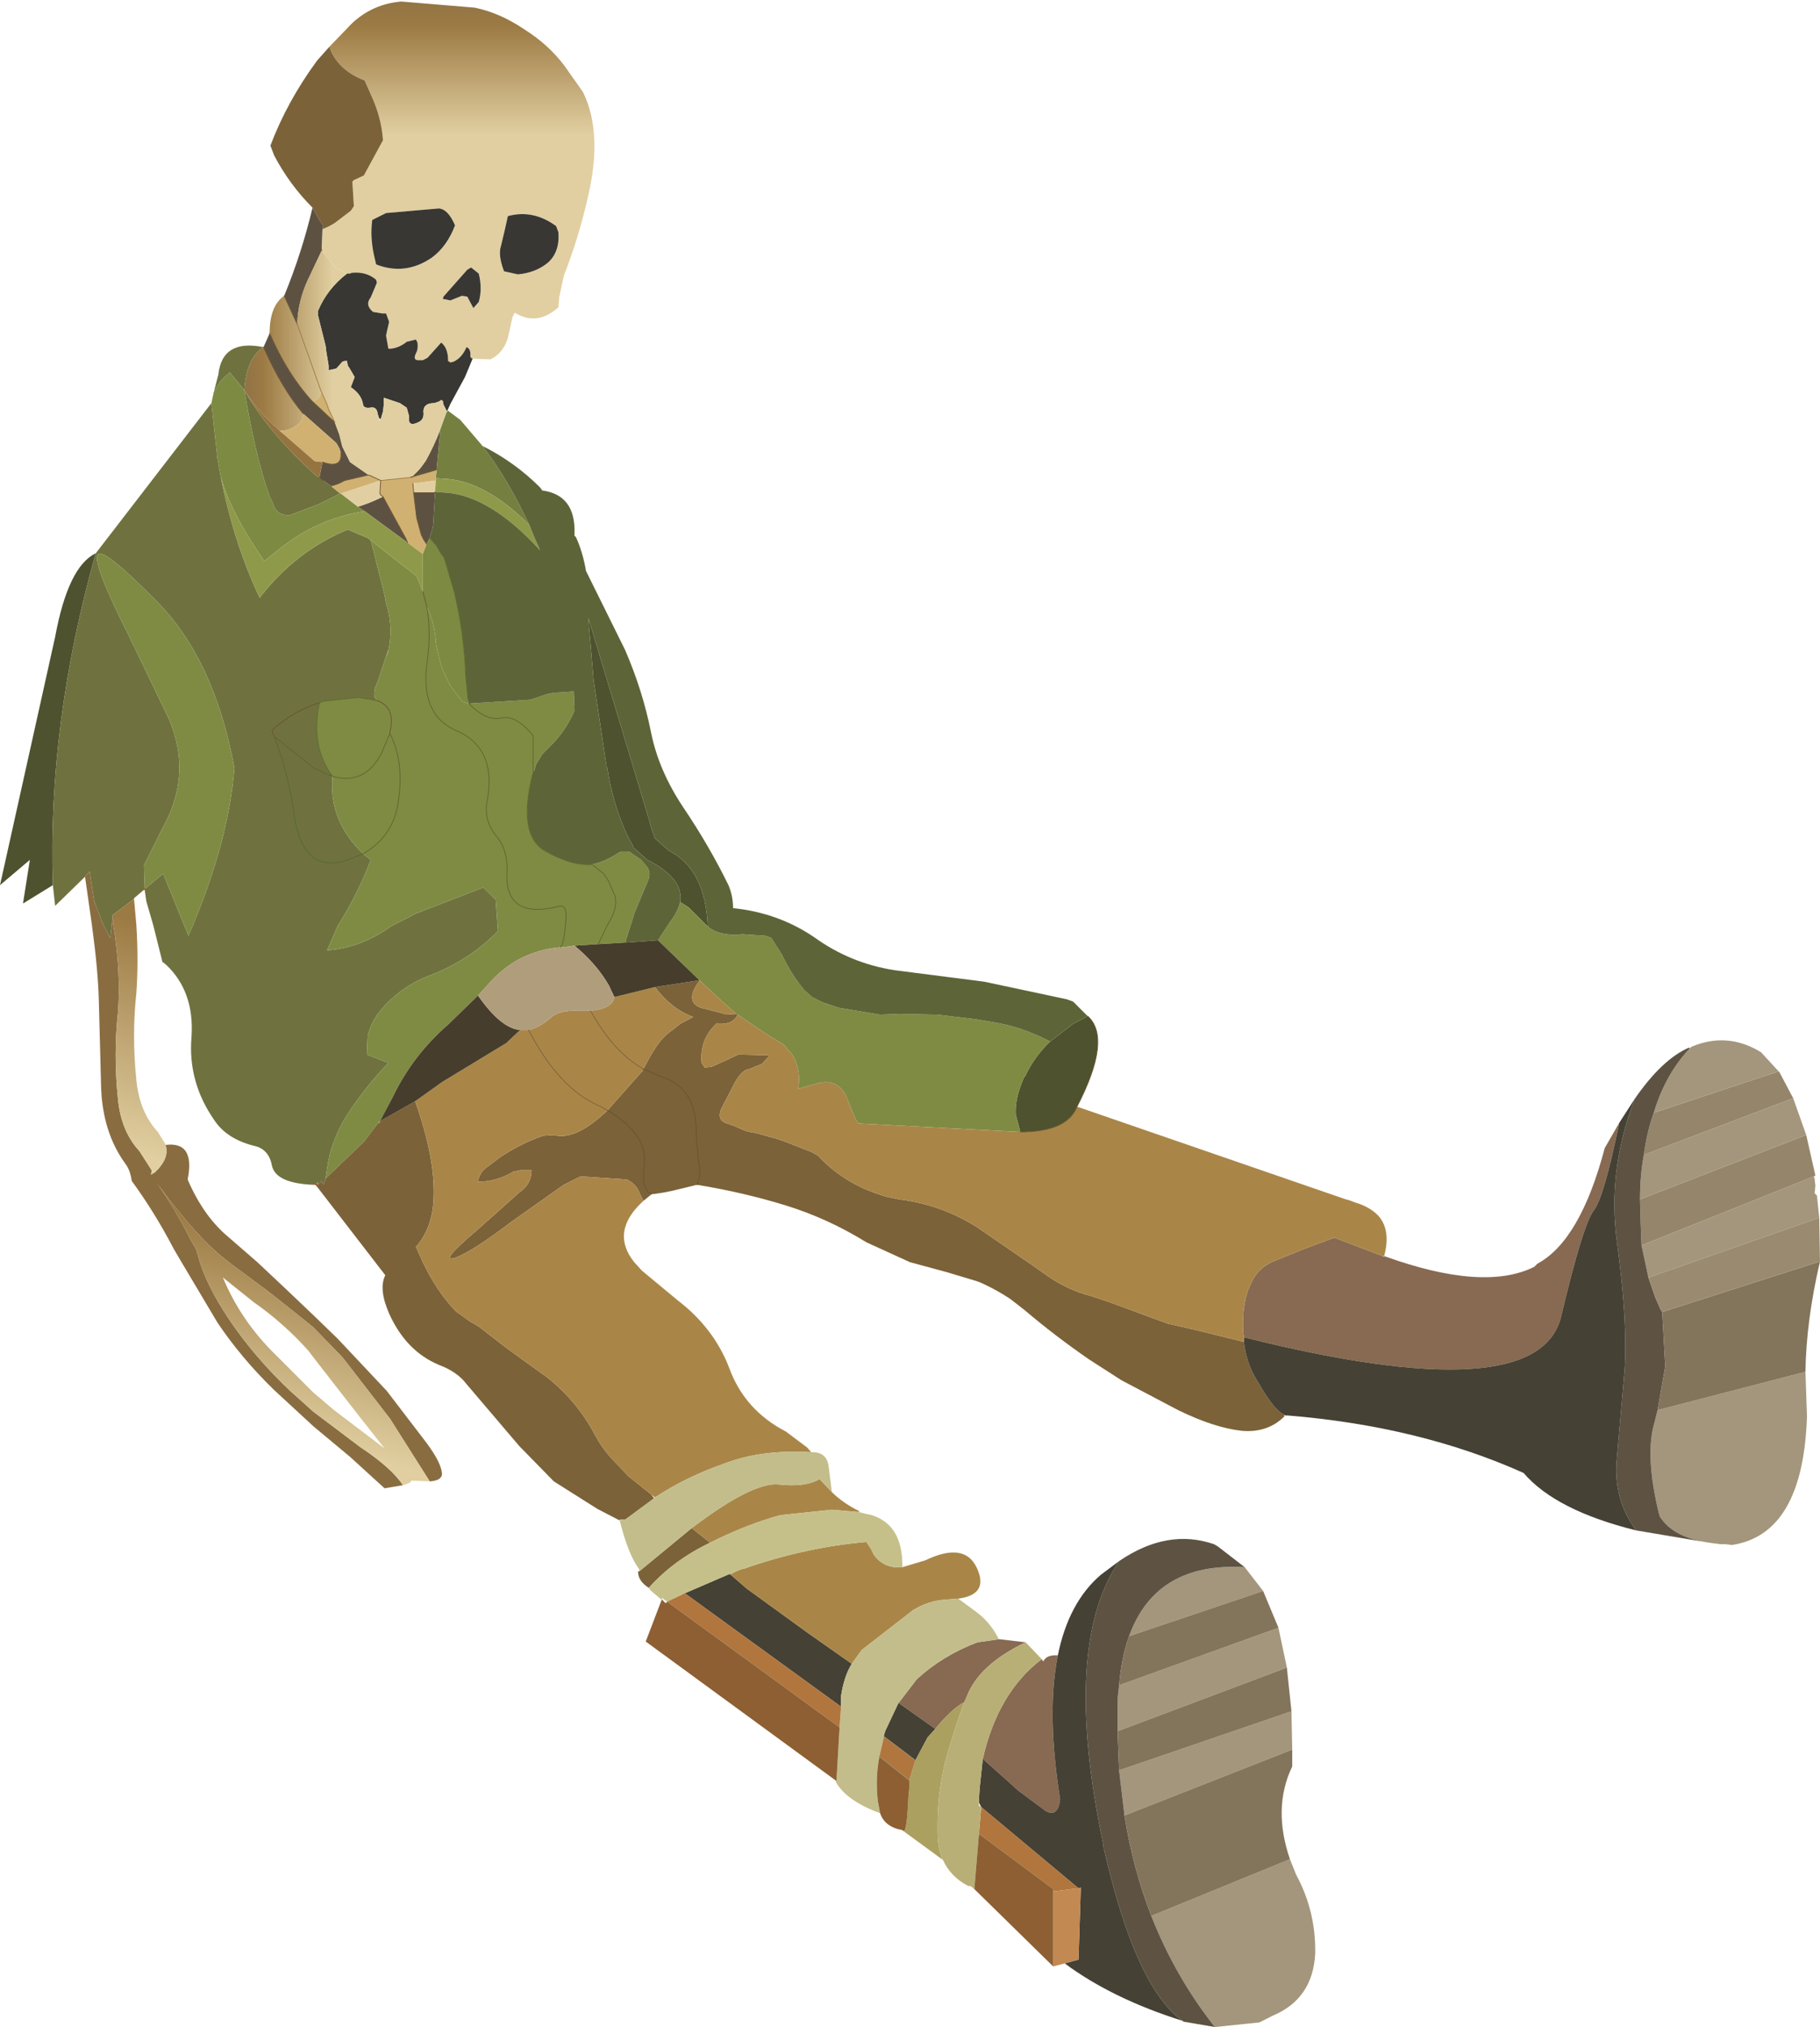 <?xml version="1.0" encoding="UTF-8" standalone="no"?>
<svg xmlns:xlink="http://www.w3.org/1999/xlink" height="132.25px" width="118.8px" xmlns="http://www.w3.org/2000/svg">
  <g transform="matrix(1.0, 0.0, 0.0, 1.0, 59.4, 66.1)">
    <path d="M-55.95 -8.35 L-57.9 -7.15 -57.45 -10.0 -59.4 -8.35 -55.8 -24.55 Q-54.95 -29.15 -53.15 -30.0 -56.3 -18.85 -55.95 -8.35 M11.6 0.2 Q13.2 1.65 10.9 6.1 10.25 7.75 7.2 7.75 L6.9 6.6 Q6.85 5.55 7.4 4.3 L7.45 4.15 7.5 4.15 Q8.1 2.85 9.15 1.85 L10.65 0.7 11.6 0.2 M-15.0 -7.25 Q-14.75 -8.8 -17.15 -10.0 L-18.05 -10.8 -18.1 -10.95 -18.45 -11.6 Q-19.25 -13.3 -19.65 -15.35 L-19.75 -15.95 -19.8 -16.05 -20.65 -21.7 -21.0 -25.8 -17.0 -12.5 -16.9 -12.1 -16.65 -11.4 -15.75 -10.6 Q-13.35 -9.4 -13.2 -5.65 L-13.5 -5.95 -14.4 -6.85 -14.45 -6.9 -15.0 -7.25" fill="#4e522e" fill-rule="evenodd" stroke="none"/>
    <path d="M-51.1 -24.85 L-48.4 -19.25 Q-46.8 -15.6 -48.8 -12.05 L-50.0 -9.65 -49.95 -8.1 -48.75 -9.1 -47.1 -5.05 -46.8 -5.75 Q-44.45 -11.4 -44.1 -16.0 -45.4 -23.05 -49.15 -26.85 -52.9 -30.65 -53.05 -29.85 -53.25 -29.1 -51.1 -24.85 M-55.95 -8.35 Q-56.3 -18.85 -53.15 -30.0 L-45.6 -39.8 -45.2 -36.15 -45.0 -35.05 Q-44.15 -30.7 -42.45 -27.1 -40.1 -30.15 -36.7 -31.55 L-35.4 -31.0 -35.2 -30.85 -34.85 -29.5 -34.85 -29.45 -34.3 -27.3 -34.2 -26.75 Q-33.65 -25.0 -34.15 -23.25 L-34.05 -23.75 -34.7 -21.75 -34.9 -21.25 Q-35.1 -20.7 -34.8 -20.4 L-36.0 -20.6 -38.3 -20.35 -38.55 -20.25 Q-39.15 -17.4 -37.7 -15.45 L-38.85 -15.95 -41.5 -18.05 Q-40.55 -15.55 -40.2 -12.95 -39.65 -9.1 -36.85 -9.95 L-35.7 -10.4 -35.2 -10.0 Q-36.0 -7.85 -37.35 -5.7 L-38.05 -4.1 Q-35.85 -4.25 -33.9 -5.65 L-32.25 -6.5 -27.85 -8.2 -27.05 -7.4 -27.05 -7.5 -26.9 -5.35 Q-28.8 -3.4 -31.5 -2.4 -33.25 -1.7 -34.5 -0.25 -35.15 0.5 -35.4 1.5 L-35.45 2.7 -34.05 3.25 Q-35.5 4.75 -36.65 6.5 -37.8 8.25 -38.05 10.15 L-38.15 10.8 Q-38.3 11.45 -38.4 10.95 L-38.65 11.2 -38.7 11.2 -38.8 11.2 -38.95 11.2 Q-41.4 11.1 -41.65 9.95 -41.85 8.85 -42.85 8.65 -44.6 8.2 -45.4 7.0 -47.15 4.5 -46.9 1.55 -46.7 -1.4 -48.55 -3.15 L-48.8 -3.35 -49.4 -5.75 -49.85 -7.3 -49.95 -8.0 -49.95 -8.1 -50.0 -8.05 -50.65 -7.5 -50.65 -7.45 -52.05 -6.4 -52.05 -6.25 -52.2 -4.9 -52.65 -5.75 -53.25 -7.3 -53.55 -9.25 -53.85 -8.9 -55.8 -7.0 -55.95 -8.35 M-45.45 -40.5 L-45.15 -41.65 Q-44.9 -44.0 -42.2 -43.45 -43.3 -42.75 -43.45 -40.65 L-44.4 -41.8 Q-45.1 -41.25 -45.45 -40.5 M-38.55 -34.95 L-38.3 -34.75 -37.8 -34.4 -37.2 -33.9 -38.6 -33.2 -40.45 -32.5 Q-41.35 -32.4 -41.6 -33.3 L-41.8 -33.7 Q-42.75 -36.4 -43.45 -40.65 -41.9 -37.9 -38.8 -35.1 L-38.55 -34.95 M-35.7 -10.4 L-36.85 -9.95 Q-39.65 -9.1 -40.2 -12.95 -40.55 -15.55 -41.5 -18.05 L-38.85 -15.95 -37.7 -15.45 Q-37.95 -12.55 -35.7 -10.4 M-41.5 -18.05 L-41.65 -18.45 Q-40.2 -19.75 -38.55 -20.25 -40.2 -19.75 -41.65 -18.45 L-41.5 -18.05 M-38.7 11.2 L-38.65 11.0 -38.75 11.2 -38.7 11.2" fill="#6f723f" fill-rule="evenodd" stroke="none"/>
    <path d="M-51.1 -24.85 Q-53.25 -29.1 -53.05 -29.85 -52.9 -30.65 -49.15 -26.85 -45.4 -23.05 -44.1 -16.0 -44.45 -11.4 -46.8 -5.75 L-47.1 -5.05 -48.75 -9.1 -49.95 -8.1 -50.0 -9.65 -48.8 -12.05 Q-46.8 -15.6 -48.4 -19.25 L-51.1 -24.85 M-28.75 -20.2 L-24.75 -20.45 -23.75 -20.8 -23.25 -20.9 -22.35 -20.95 -21.95 -21.0 -21.9 -19.75 -22.05 -19.4 Q-22.6 -18.3 -23.45 -17.45 L-23.65 -17.25 -24.0 -16.9 -24.4 -16.25 -24.55 -15.75 -24.6 -15.75 -24.6 -18.1 Q-25.75 -19.5 -26.7 -19.25 -27.65 -19.05 -28.75 -20.15 L-28.75 -20.2 M-24.65 -15.5 Q-25.6 -11.65 -23.85 -10.6 -22.1 -9.6 -20.75 -9.7 -19.85 -9.9 -19.05 -10.45 L-18.85 -10.55 -18.6 -10.55 -18.35 -10.55 -17.55 -10.0 -17.25 -9.65 Q-16.85 -9.2 -17.1 -8.65 L-18.0 -6.5 -18.1 -6.15 -18.55 -4.75 -18.55 -4.6 -18.65 -4.6 -20.35 -4.5 -19.75 -5.75 -19.55 -6.1 Q-19.25 -6.6 -19.2 -7.25 L-19.25 -7.65 -19.7 -8.65 -20.0 -9.1 -20.75 -9.7 -20.0 -9.1 -19.7 -8.65 -19.25 -7.65 -19.2 -7.25 Q-19.25 -6.6 -19.55 -6.1 L-19.75 -5.75 -20.35 -4.5 -21.9 -4.4 -22.65 -4.3 -22.8 -4.3 Q-25.7 -4.05 -27.6 -1.8 L-28.2 -1.15 -28.35 -1.0 -30.15 0.75 Q-32.45 2.75 -33.75 5.45 L-34.6 7.05 -34.7 7.15 -35.65 8.4 -38.15 10.8 -38.05 10.15 Q-37.8 8.25 -36.65 6.5 -35.5 4.75 -34.05 3.25 L-35.45 2.7 -35.4 1.5 Q-35.15 0.5 -34.5 -0.25 -33.25 -1.7 -31.5 -2.4 -28.8 -3.4 -26.9 -5.35 L-27.05 -7.5 -27.05 -7.4 -27.85 -8.2 -32.25 -6.5 -33.9 -5.65 Q-35.85 -4.25 -38.05 -4.1 L-37.35 -5.7 Q-36.0 -7.85 -35.2 -10.0 L-35.7 -10.4 Q-33.85 -11.45 -33.45 -13.5 -32.95 -16.3 -33.95 -18.25 -32.95 -16.3 -33.45 -13.5 -33.85 -11.45 -35.7 -10.4 -37.95 -12.55 -37.7 -15.45 -39.15 -17.4 -38.55 -20.25 L-38.3 -20.35 -36.0 -20.6 -34.8 -20.4 Q-35.1 -20.7 -34.9 -21.25 L-34.7 -21.75 -34.05 -23.75 -34.15 -23.25 Q-33.65 -25.0 -34.2 -26.75 L-34.3 -27.3 -34.85 -29.45 -34.85 -29.5 -35.2 -30.85 -32.2 -28.5 -31.8 -27.5 -31.55 -26.55 Q-31.0 -25.4 -30.95 -24.15 L-30.85 -23.65 -30.55 -22.5 -30.05 -21.45 -29.85 -21.15 -29.2 -20.3 -29.0 -20.25 -28.75 -20.15 Q-27.65 -19.05 -26.7 -19.25 -25.75 -19.5 -24.6 -18.1 L-24.6 -15.75 -24.65 -15.5 M-16.45 -4.75 L-15.7 -5.9 Q-15.15 -6.6 -15.0 -7.25 L-14.45 -6.9 -14.4 -6.85 -13.5 -5.95 -13.2 -5.65 Q-12.75 -5.25 -11.95 -5.15 L-11.45 -5.1 -10.95 -5.15 -9.45 -5.05 -9.05 -4.9 -8.35 -3.8 Q-7.8 -2.6 -6.9 -1.5 L-6.4 -1.05 -5.7 -0.7 -4.65 -0.35 -1.95 0.1 -0.7 0.05 1.8 0.1 4.3 0.4 5.75 0.65 Q7.4 0.95 9.15 1.85 8.1 2.85 7.5 4.15 L7.45 4.15 7.4 4.3 Q6.85 5.55 6.9 6.6 L7.2 7.75 -3.35 7.2 -3.5 7.0 -3.65 6.7 -4.15 5.45 Q-4.75 4.2 -6.1 4.6 L-7.0 4.85 -7.3 4.95 Q-7.1 3.75 -7.65 2.75 L-8.25 2.05 -9.4 1.35 -11.25 0.1 -11.35 0.05 -12.3 -0.8 -13.75 -2.15 -16.45 -4.75 M-33.95 -18.25 L-33.95 -18.35 Q-33.55 -19.95 -34.8 -20.4 -33.55 -19.95 -33.95 -18.35 L-33.95 -18.25 -34.5 -16.95 Q-35.6 -14.85 -37.7 -15.45 -35.6 -14.85 -34.5 -16.95 L-33.95 -18.25 M-31.55 -26.55 Q-31.25 -24.9 -31.5 -23.05 -32.05 -19.5 -29.65 -18.45 -26.95 -17.3 -27.6 -13.85 -27.85 -12.6 -27.0 -11.55 -26.25 -10.65 -26.3 -9.25 -26.5 -6.1 -23.0 -6.95 -22.4 -7.15 -22.45 -6.25 -22.55 -4.65 -22.8 -4.3 -22.55 -4.65 -22.45 -6.25 -22.4 -7.15 -23.0 -6.95 -26.5 -6.1 -26.3 -9.25 -26.25 -10.65 -27.0 -11.55 -27.85 -12.6 -27.6 -13.85 -26.95 -17.3 -29.65 -18.45 -32.05 -19.5 -31.5 -23.05 -31.25 -24.9 -31.55 -26.55" fill="#7f8b43" fill-rule="evenodd" stroke="none"/>
    <path d="M-37.9 -63.05 L-36.4 -64.6 Q-35.05 -65.85 -33.2 -66.0 L-28.4 -65.6 Q-26.75 -65.25 -25.2 -64.2 -23.6 -63.2 -22.55 -61.8 L-21.35 -60.1 Q-20.05 -57.45 -21.0 -53.35 -21.6 -50.65 -22.6 -48.1 L-22.9 -46.7 -22.95 -46.05 Q-24.35 -44.8 -25.8 -45.7 L-25.95 -45.4 -26.05 -44.95 -26.25 -44.05 Q-26.55 -43.05 -27.4 -42.65 L-28.55 -42.7 -28.65 -42.75 -28.7 -42.85 Q-28.65 -43.35 -28.95 -43.45 -29.25 -42.75 -29.8 -42.5 L-30.0 -42.45 -30.15 -42.55 Q-30.15 -43.4 -30.6 -43.75 L-31.5 -42.75 -31.8 -42.6 -32.1 -42.6 Q-32.5 -42.6 -32.2 -43.15 -32.1 -43.4 -32.15 -43.75 L-32.25 -43.95 -32.85 -43.8 Q-33.35 -43.4 -33.9 -43.35 L-34.05 -43.35 -34.2 -44.2 -34.15 -44.45 -34.0 -45.1 -34.2 -45.65 -34.45 -45.65 -35.05 -45.75 Q-35.6 -46.2 -35.2 -46.7 L-34.8 -47.65 -34.85 -47.85 Q-35.5 -48.4 -36.45 -48.3 L-36.55 -48.25 -36.75 -48.25 -37.5 -48.65 -38.4 -49.75 -38.4 -49.8 -38.4 -50.05 -38.35 -51.15 Q-37.95 -51.3 -37.55 -51.55 L-36.5 -52.35 -36.3 -52.65 -36.4 -54.25 -36.3 -54.35 -35.65 -54.65 -34.4 -56.95 Q-34.5 -58.45 -35.2 -59.95 L-35.6 -60.85 Q-37.4 -61.55 -37.9 -63.05 M-23.1 -51.35 Q-24.6 -52.45 -26.25 -52.0 L-26.45 -51.1 -26.7 -50.05 Q-26.9 -49.45 -26.5 -48.4 L-25.6 -48.2 Q-24.45 -48.3 -23.65 -48.95 -22.85 -49.65 -22.95 -50.95 L-23.1 -51.35 M-28.15 -46.4 Q-27.9 -47.25 -28.15 -48.25 L-28.65 -48.65 -28.9 -48.5 -30.45 -46.75 -30.5 -46.6 -30.0 -46.5 -29.25 -46.8 -28.9 -46.75 -28.5 -46.0 -28.15 -46.4 M-30.2 -39.25 L-30.25 -39.2 -30.25 -39.3 -30.2 -39.25 M-30.75 -52.5 L-34.2 -52.2 -35.1 -51.75 Q-35.25 -50.7 -35.0 -49.5 L-34.85 -48.85 Q-32.95 -48.1 -31.2 -49.3 -30.2 -50.05 -29.7 -51.4 -30.15 -52.45 -30.75 -52.5" fill="url(#gradient0)" fill-rule="evenodd" stroke="none"/>
    <path d="M-28.55 -42.7 L-29.05 -41.5 -30.0 -39.75 -30.2 -39.3 -30.25 -39.3 -30.45 -39.7 -30.5 -39.95 -30.6 -40.0 -30.75 -39.9 -31.05 -39.8 Q-31.85 -39.8 -31.75 -39.1 -31.75 -38.7 -32.1 -38.55 -32.8 -38.2 -32.7 -38.95 L-32.85 -39.5 -33.3 -39.8 -34.35 -40.15 -34.35 -39.7 -34.4 -39.25 -34.55 -38.75 -34.65 -38.8 -34.75 -39.1 Q-34.8 -39.6 -35.25 -39.5 -35.65 -39.45 -35.7 -39.7 -35.8 -40.35 -36.45 -40.8 L-36.5 -40.85 -36.25 -41.5 -36.6 -42.1 -36.7 -42.25 -36.75 -42.55 -36.9 -42.55 -37.05 -42.5 -37.45 -42.05 -37.95 -41.95 -37.95 -42.25 -38.1 -43.15 -38.15 -43.55 -38.65 -45.55 -38.65 -45.8 Q-38.05 -47.25 -36.75 -48.25 L-36.55 -48.25 -36.45 -48.3 Q-35.5 -48.4 -34.85 -47.85 L-34.8 -47.65 -35.2 -46.7 Q-35.6 -46.2 -35.05 -45.75 L-34.45 -45.65 -34.2 -45.65 -34.0 -45.1 -34.15 -44.45 -34.2 -44.2 -34.05 -43.35 -33.9 -43.35 Q-33.35 -43.4 -32.85 -43.8 L-32.25 -43.95 -32.15 -43.75 Q-32.1 -43.4 -32.2 -43.15 -32.5 -42.6 -32.1 -42.6 L-31.8 -42.6 -31.5 -42.75 -30.6 -43.75 Q-30.15 -43.4 -30.15 -42.55 L-30.0 -42.45 -29.8 -42.5 Q-29.25 -42.75 -28.95 -43.45 -28.65 -43.35 -28.7 -42.85 L-28.65 -42.75 -28.55 -42.7 M-23.1 -51.35 L-22.95 -50.95 Q-22.85 -49.65 -23.65 -48.95 -24.45 -48.3 -25.6 -48.2 L-26.5 -48.4 Q-26.9 -49.45 -26.7 -50.05 L-26.45 -51.1 -26.25 -52.0 Q-24.6 -52.45 -23.1 -51.35 M-28.15 -46.4 L-28.5 -46.0 -28.9 -46.75 -29.25 -46.8 -30.0 -46.5 -30.5 -46.6 -30.45 -46.75 -28.9 -48.5 -28.65 -48.65 -28.15 -48.25 Q-27.9 -47.25 -28.15 -46.4 M-30.75 -52.5 Q-30.15 -52.45 -29.7 -51.4 -30.2 -50.05 -31.2 -49.3 -32.95 -48.1 -34.85 -48.85 L-35.0 -49.5 Q-35.25 -50.7 -35.1 -51.75 L-34.2 -52.2 -30.75 -52.5" fill="#383734" fill-rule="evenodd" stroke="none"/>
    <path d="M-39.0 -52.55 Q-40.5 -54.05 -41.5 -55.95 L-41.75 -56.6 Q-40.65 -59.5 -38.7 -62.15 L-37.9 -63.05 Q-37.4 -61.55 -35.6 -60.85 L-35.2 -59.95 Q-34.5 -58.45 -34.4 -56.95 L-35.65 -54.65 -36.3 -54.35 -36.4 -54.25 -36.3 -52.65 -36.5 -52.35 -37.55 -51.55 Q-37.95 -51.3 -38.35 -51.15 L-38.3 -51.4 -38.5 -51.65 -39.0 -52.55 M24.4 26.2 L24.45 26.3 Q23.35 27.4 21.65 27.25 19.85 27.05 17.5 25.9 L13.8 23.95 11.7 22.6 Q9.45 21.05 7.45 19.35 L6.55 18.65 Q5.65 18.05 4.65 17.6 L4.4 17.5 2.4 16.9 0.0 16.25 -2.85 14.95 Q-5.35 13.4 -8.1 12.55 -10.85 11.7 -13.9 11.2 L-15.55 11.6 -16.05 11.7 -16.7 11.8 -16.85 11.8 -17.4 12.25 -17.65 11.75 Q-17.85 11.15 -18.5 10.85 L-21.5 10.65 -22.6 11.2 -26.0 13.6 Q-28.5 15.5 -29.65 15.95 -30.85 16.35 -28.25 14.15 L-25.5 11.7 Q-24.7 11.15 -24.7 10.25 L-25.45 10.25 -25.9 10.35 Q-27.0 11.0 -28.2 11.0 -28.15 10.55 -27.75 10.15 L-27.35 9.85 -26.75 9.4 Q-25.4 8.5 -23.95 8.0 L-23.25 7.95 Q-21.85 8.35 -19.75 6.35 -18.4 7.1 -17.7 8.2 -17.25 8.95 -17.35 9.95 -17.55 11.6 -16.85 11.8 -17.55 11.6 -17.35 9.95 -17.25 8.95 -17.7 8.2 -18.4 7.1 -19.75 6.35 L-17.4 3.7 -17.4 3.65 -17.4 3.7 -17.4 3.65 -16.25 4.15 Q-13.85 4.85 -13.95 8.05 L-13.8 9.7 Q-13.6 10.5 -13.9 11.2 -13.6 10.5 -13.8 9.7 L-13.95 8.05 Q-13.85 4.85 -16.25 4.15 L-17.4 3.65 Q-16.45 1.75 -15.7 1.25 L-15.0 0.7 -14.15 0.25 Q-15.55 -0.25 -16.65 -1.7 L-13.75 -2.15 -13.75 -2.1 Q-14.75 -0.75 -13.65 -0.35 L-12.1 0.05 -12.0 0.1 -11.35 0.05 -11.25 0.1 Q-11.55 0.75 -12.5 0.7 L-12.6 0.65 Q-13.75 1.7 -13.6 3.25 L-13.4 3.55 -12.95 3.5 -11.95 3.05 -11.2 2.7 -9.15 2.75 -9.65 3.3 -10.5 3.65 Q-11.05 3.7 -11.6 4.85 L-12.35 6.3 Q-12.6 7.0 -11.95 7.2 L-11.5 7.35 -10.7 7.7 -9.95 7.85 -8.7 8.2 -8.25 8.35 -6.45 9.05 -6.0 9.3 Q-4.2 11.25 -1.45 12.0 L-0.7 12.15 Q2.05 12.5 4.35 13.95 L6.75 15.6 7.7 16.25 9.05 17.2 Q10.4 18.1 11.8 18.45 L13.0 18.85 16.8 20.25 18.55 20.65 21.8 21.45 21.8 21.5 Q21.95 22.75 22.55 23.8 L22.85 24.3 Q23.75 25.85 24.4 26.2 M-17.05 37.5 Q-17.75 37.05 -17.75 36.45 L-17.65 36.4 -14.25 33.6 -13.05 34.55 Q-15.45 35.7 -17.05 37.5 M-18.95 33.1 L-20.4 32.35 -23.25 30.55 -25.5 28.25 -28.95 24.2 Q-29.55 23.4 -30.75 22.95 -32.9 22.05 -34.0 19.6 -34.7 18.0 -34.25 17.1 L-38.8 11.2 -38.7 11.2 -38.75 11.2 -38.7 11.2 -38.65 11.2 -38.4 10.95 Q-38.3 11.45 -38.15 10.8 L-35.65 8.4 -34.7 7.15 -34.6 7.15 -34.6 7.05 -32.3 5.75 Q-30.95 9.55 -31.1 12.2 -31.2 14.05 -32.25 15.25 L-31.8 16.25 Q-30.9 18.15 -29.65 19.45 L-28.75 20.1 -28.15 20.45 -26.6 21.65 -26.0 22.1 -23.7 23.75 Q-21.75 25.3 -20.6 27.45 -20.0 28.6 -19.0 29.55 L-18.4 30.2 -16.9 31.4 -16.7 31.65 -18.6 33.05 -18.8 33.05 -18.95 33.05 -18.95 33.1" fill="#7b6239" fill-rule="evenodd" stroke="none"/>
    <path d="M-42.2 -43.45 L-41.8 -44.35 Q-40.65 -41.7 -39.05 -39.95 L-37.55 -38.55 -37.25 -37.75 -37.05 -36.95 -36.55 -35.95 -35.4 -35.15 -35.4 -35.1 -36.9 -34.75 -37.3 -34.55 -37.6 -34.45 -37.8 -34.4 -38.3 -34.75 -38.55 -34.95 -38.35 -35.95 Q-37.05 -35.5 -37.15 -36.55 L-37.25 -36.85 -37.45 -37.2 -39.6 -39.1 Q-41.0 -40.75 -42.2 -43.45 M-40.85 -46.8 Q-39.7 -49.6 -39.0 -52.55 L-38.5 -51.65 -38.3 -51.4 -38.35 -51.15 -38.4 -50.05 -38.4 -49.8 -38.4 -49.75 -39.3 -47.85 Q-39.95 -46.45 -40.0 -44.95 L-40.85 -46.8 M-30.65 -38.1 L-30.9 -35.45 -32.45 -35.0 -32.5 -35.0 -32.05 -35.45 -31.85 -35.7 -31.6 -36.05 Q-31.05 -37.05 -30.65 -38.1 M-34.4 -33.7 L-32.9 -30.95 -32.8 -30.7 -35.6 -32.75 -36.0 -33.0 -36.05 -33.05 -36.0 -33.05 Q-35.2 -33.3 -34.4 -33.7 M-31.55 -30.6 L-31.75 -30.9 -31.9 -31.2 -32.2 -32.3 -32.4 -33.95 -31.0 -33.95 -31.1 -32.2 Q-31.1 -31.75 -31.25 -31.35 L-31.35 -31.0 -31.45 -30.8 -31.55 -30.6" fill="#5d5242" fill-rule="evenodd" stroke="none"/>
    <path d="M-41.8 -44.35 Q-41.8 -46.15 -40.85 -46.8 L-40.0 -44.95 Q-39.95 -46.45 -39.3 -47.85 L-38.4 -49.75 -37.5 -48.65 -36.75 -48.25 Q-38.05 -47.25 -38.65 -45.8 L-38.65 -45.55 -38.15 -43.55 -38.1 -43.15 -37.95 -42.25 -37.95 -41.95 -37.45 -42.05 -37.05 -42.5 -36.9 -42.55 -36.75 -42.55 -36.7 -42.25 -36.6 -42.1 -36.25 -41.5 -36.5 -40.85 -36.45 -40.8 Q-35.8 -40.35 -35.7 -39.7 -35.65 -39.45 -35.25 -39.5 -34.8 -39.6 -34.75 -39.1 L-34.65 -38.8 -34.65 -38.65 -34.55 -38.75 -34.4 -39.25 -34.35 -39.7 -34.35 -40.15 -33.3 -39.8 -32.85 -39.5 -32.7 -38.95 Q-32.8 -38.2 -32.1 -38.55 -31.75 -38.7 -31.75 -39.1 -31.85 -39.8 -31.05 -39.8 L-30.75 -39.9 -30.6 -40.0 -30.5 -39.95 -30.45 -39.7 -30.25 -39.3 -30.25 -39.2 -30.65 -38.1 Q-31.05 -37.05 -31.6 -36.05 L-31.85 -35.7 -32.05 -35.45 -32.5 -35.0 -32.6 -34.95 -34.55 -34.75 -35.3 -35.1 -35.4 -35.15 -36.55 -35.95 -37.05 -36.95 -37.25 -37.75 -37.55 -38.55 -37.95 -39.4 -38.05 -39.7 -38.45 -40.6 Q-38.45 -40.0 -39.05 -39.95 -40.65 -41.7 -41.8 -44.35 M-42.2 -43.45 Q-41.0 -40.75 -39.6 -39.1 L-39.7 -38.65 Q-40.35 -37.95 -41.15 -38.0 -42.7 -39.4 -43.45 -40.65 -43.3 -42.75 -42.2 -43.45 M-40.0 -44.95 L-38.45 -40.6 -40.0 -44.95" fill="url(#gradient1)" fill-rule="evenodd" stroke="none"/>
    <path d="M-30.2 -39.3 L-30.15 -39.3 -29.35 -38.7 -27.9 -37.0 Q-26.25 -34.85 -24.85 -31.85 -27.6 -34.6 -30.15 -34.85 L-30.95 -34.9 -30.9 -35.45 -30.65 -38.1 -30.25 -39.2 -30.2 -39.25 -30.2 -39.3" fill="#758040" fill-rule="evenodd" stroke="none"/>
    <path d="M-30.9 -35.45 L-30.95 -34.9 -30.95 -34.75 -32.45 -34.55 -32.4 -33.95 -32.2 -32.3 -31.9 -31.2 -31.75 -30.9 -31.55 -30.6 -31.8 -29.95 -32.8 -30.7 -32.9 -30.95 -34.4 -33.7 -34.55 -33.8 -34.6 -33.9 -34.55 -34.75 -32.6 -34.95 -32.45 -35.0 -30.9 -35.45 M-38.45 -40.6 L-38.05 -39.7 -37.95 -39.4 -37.55 -38.55 -39.05 -39.95 Q-38.45 -40.0 -38.45 -40.6 M-35.3 -35.1 L-34.55 -34.75 -37.15 -33.9 -37.2 -33.9 -37.8 -34.4 -37.6 -34.45 -37.3 -34.55 -36.9 -34.75 -35.4 -35.1 -35.3 -35.1 M-39.6 -39.1 L-37.45 -37.2 -37.25 -36.85 -37.15 -36.55 Q-37.05 -35.5 -38.35 -35.95 L-38.85 -36.0 -41.15 -38.0 Q-40.35 -37.95 -39.7 -38.65 L-39.6 -39.1" fill="#d1b172" fill-rule="evenodd" stroke="none"/>
    <path d="M-45.6 -39.8 L-45.45 -40.5 Q-45.1 -41.25 -44.4 -41.8 L-43.45 -40.65 Q-42.75 -36.4 -41.8 -33.7 L-41.6 -33.3 Q-41.35 -32.4 -40.45 -32.5 L-38.6 -33.2 -37.2 -33.9 -37.15 -33.9 -36.05 -33.05 -36.0 -33.0 -35.6 -32.75 Q-38.75 -32.25 -41.2 -30.25 L-42.15 -29.5 Q-44.4 -32.75 -45.0 -35.05 L-45.2 -36.15 -45.6 -39.8 M-31.8 -29.95 L-31.55 -30.6 -31.45 -30.8 -31.35 -31.0 -31.3 -30.95 -30.9 -30.5 -30.65 -30.05 -30.4 -29.7 -29.75 -27.5 Q-29.1 -24.8 -29.0 -22.0 L-28.85 -20.5 -28.75 -20.2 -28.75 -20.15 -29.0 -20.25 -29.2 -20.3 -29.85 -21.15 -30.05 -21.45 -30.55 -22.5 -30.85 -23.65 -30.95 -24.15 Q-31.0 -25.4 -31.55 -26.55 L-31.8 -27.5 -31.8 -29.95" fill="#7d8a42" fill-rule="evenodd" stroke="none"/>
    <path d="M-37.15 -33.9 L-34.55 -34.75 -34.6 -33.9 -34.55 -33.8 -34.4 -33.7 Q-35.2 -33.3 -36.0 -33.05 L-36.05 -33.05 -37.15 -33.9 M-32.4 -33.95 L-32.45 -34.55 -30.95 -34.75 -31.0 -34.0 -31.0 -33.95 -32.4 -33.95 M-49.3 10.4 L-49.55 10.55 -49.5 10.25 -49.3 10.4" fill="#e1cfa1" fill-rule="evenodd" stroke="none"/>
    <path d="M-30.95 -34.9 L-30.15 -34.85 Q-27.6 -34.6 -24.85 -31.85 L-24.5 -31.0 -24.15 -30.2 Q-27.3 -33.65 -30.15 -33.95 L-31.0 -34.0 -30.95 -34.75 -30.95 -34.9 M-32.8 -30.7 L-31.8 -29.95 -31.8 -27.5 -32.2 -28.5 -35.2 -30.85 -35.4 -31.0 -36.7 -31.55 Q-40.1 -30.15 -42.45 -27.1 -44.15 -30.7 -45.0 -35.05 -44.4 -32.75 -42.15 -29.5 L-41.2 -30.25 Q-38.75 -32.25 -35.6 -32.75 L-32.8 -30.7" fill="#8f994a" fill-rule="evenodd" stroke="none"/>
    <path d="M-27.9 -37.0 Q-25.8 -35.95 -24.15 -34.3 L-24.0 -34.1 Q-21.8 -33.8 -21.9 -31.25 L-21.9 -31.15 -21.8 -31.05 Q-21.35 -30.05 -21.15 -28.85 L-18.6 -23.7 Q-17.45 -21.05 -16.9 -18.3 -16.4 -15.8 -14.75 -13.35 -13.1 -10.9 -11.85 -8.35 -11.55 -7.65 -11.55 -6.85 -8.6 -6.55 -6.25 -4.95 -3.9 -3.25 -1.0 -2.8 L4.85 -2.05 10.25 -0.9 10.65 -0.75 11.6 0.2 10.65 0.7 9.15 1.85 Q7.4 0.95 5.75 0.65 L4.3 0.4 1.8 0.1 -0.7 0.05 -1.95 0.1 -4.65 -0.35 -5.7 -0.7 -6.4 -1.05 -6.9 -1.5 Q-7.8 -2.6 -8.35 -3.8 L-9.05 -4.9 -9.45 -5.05 -10.95 -5.15 -11.45 -5.1 -11.95 -5.15 Q-12.75 -5.25 -13.2 -5.65 -13.35 -9.4 -15.75 -10.6 L-16.65 -11.4 -16.9 -12.1 -17.0 -12.5 -21.0 -25.8 -20.65 -21.7 -19.8 -16.05 -19.75 -15.95 -19.65 -15.35 Q-19.25 -13.3 -18.45 -11.6 L-18.1 -10.95 -18.05 -10.8 -17.15 -10.0 Q-14.75 -8.8 -15.0 -7.25 -15.15 -6.6 -15.7 -5.9 L-16.45 -4.75 -18.55 -4.6 -18.55 -4.75 -18.1 -6.15 -18.0 -6.5 -17.1 -8.65 Q-16.85 -9.2 -17.25 -9.65 L-17.55 -10.0 -18.35 -10.55 -18.6 -10.55 -18.85 -10.55 -19.05 -10.45 Q-19.85 -9.9 -20.75 -9.7 -22.1 -9.6 -23.85 -10.6 -25.6 -11.65 -24.65 -15.5 L-24.55 -15.75 -24.65 -15.5 -24.6 -15.75 -24.55 -15.75 -24.4 -16.25 -24.0 -16.9 -23.65 -17.25 -23.45 -17.45 Q-22.6 -18.3 -22.05 -19.4 L-21.9 -19.75 -21.95 -21.0 -22.35 -20.95 -23.25 -20.9 -23.75 -20.8 -24.75 -20.45 -28.75 -20.2 -28.85 -20.5 -29.0 -22.0 Q-29.1 -24.8 -29.75 -27.5 L-30.4 -29.7 -30.65 -30.05 -30.9 -30.5 -31.3 -30.95 -31.35 -31.0 -31.25 -31.35 Q-31.1 -31.75 -31.1 -32.2 L-31.0 -33.95 -31.0 -34.0 -31.0 -33.95 -31.0 -34.0 -30.15 -33.95 Q-27.3 -33.65 -24.15 -30.2 L-24.5 -31.0 -24.85 -31.85 Q-26.25 -34.85 -27.9 -37.0" fill="#5d6538" fill-rule="evenodd" stroke="none"/>
    <path d="M-38.35 -35.95 L-38.55 -34.95 -38.8 -35.1 Q-41.9 -37.9 -43.45 -40.65 -42.7 -39.4 -41.15 -38.0 L-38.85 -36.0 -38.35 -35.95" fill="#957440" fill-rule="evenodd" stroke="none"/>
    <path d="M56.7 3.8 L56.75 3.85 57.65 5.55 47.9 9.25 Q48.1 7.75 48.55 6.5 L56.7 3.8 M58.5 7.95 L59.1 10.6 59.0 10.65 47.75 15.15 47.7 13.85 47.65 12.15 58.5 7.95" fill="#95856a" fill-rule="evenodd" stroke="none"/>
    <path d="M50.9 2.3 L51.0 2.2 Q53.35 1.2 55.55 2.55 L56.7 3.8 48.55 6.5 Q49.3 4.0 50.9 2.3 M57.65 5.55 L58.5 7.95 47.65 12.15 Q47.65 10.6 47.9 9.25 L57.65 5.55 M59.0 10.65 L59.05 10.8 59.05 10.85 59.1 11.25 59.05 11.75 59.2 11.9 59.35 13.35 48.2 17.25 47.75 15.15 59.0 10.65 M58.45 23.4 L58.55 26.3 Q58.3 34.0 53.65 34.7 L53.25 34.65 52.9 34.65 52.15 34.55 Q49.8 34.2 48.95 32.85 L48.9 32.7 Q47.95 28.85 48.6 26.7 L48.8 25.9 58.45 23.4 M21.85 36.15 L23.05 37.7 14.3 40.65 Q16.05 35.8 21.85 36.15 M24.05 40.1 L24.6 42.7 13.55 46.85 13.55 45.3 13.55 44.75 13.65 43.85 24.05 40.1 M24.9 45.55 L24.95 48.05 14.0 52.35 13.65 49.4 24.9 45.55 M24.8 55.2 L25.2 56.2 Q26.5 58.6 26.45 61.35 26.3 64.3 23.7 65.4 L22.8 65.85 19.9 66.15 Q17.3 62.85 15.75 58.9 L24.8 55.2" fill="#a3967c" fill-rule="evenodd" stroke="none"/>
    <path d="M47.3 5.6 Q49.1 3.0 50.85 2.25 L50.9 2.3 Q49.3 4.0 48.55 6.5 48.1 7.75 47.9 9.25 47.65 10.6 47.65 12.15 L47.7 13.85 47.75 15.15 48.2 17.25 48.65 18.55 49.0 19.35 49.1 19.5 49.3 23.05 48.8 25.9 48.6 26.7 Q47.95 28.85 48.9 32.7 L48.95 32.85 Q49.8 34.2 52.15 34.55 L47.4 33.75 Q45.85 31.65 46.15 28.95 L46.65 23.2 Q46.85 20.15 46.15 14.95 45.5 10.35 47.3 5.6 M13.65 35.75 Q16.8 33.6 19.85 34.65 L20.1 34.8 21.85 36.15 Q16.05 35.8 14.3 40.65 L14.25 40.8 Q13.8 42.1 13.65 43.85 L13.55 44.75 13.55 45.3 13.55 46.85 13.65 49.4 14.0 52.35 Q14.55 55.8 15.75 58.9 17.3 62.85 19.9 66.15 L17.85 65.8 17.8 65.75 Q14.75 63.6 12.7 54.7 L12.65 54.6 12.6 54.15 Q9.9 41.3 13.65 35.75" fill="#5e5342" fill-rule="evenodd" stroke="none"/>
    <path d="M30.95 15.85 Q37.45 18.2 40.75 16.55 L40.85 16.45 40.95 16.35 Q43.75 14.85 45.35 8.8 L46.3 7.15 Q45.3 12.0 44.65 12.85 43.95 13.7 42.5 19.8 41.0 25.95 21.8 21.15 L21.75 20.85 Q21.7 20.05 21.8 19.2 L21.9 18.65 22.05 18.1 22.35 17.45 Q22.75 16.65 23.6 16.25 L23.7 16.2 24.45 15.9 25.55 15.45 26.75 15.0 27.7 14.65 30.85 15.85 30.95 15.9 30.95 15.85 M5.8 40.85 L5.85 40.85 7.55 41.05 Q4.5 42.5 3.7 44.6 L3.55 44.95 Q2.7 45.4 1.65 46.7 L-0.75 45.0 -0.7 44.95 0.45 43.45 Q2.15 41.9 4.4 41.05 L5.8 40.85 M8.6 42.15 L8.7 42.3 Q8.9 41.85 9.65 41.9 8.9 45.65 9.8 51.3 9.65 52.5 8.85 52.05 L7.1 50.75 4.75 48.65 Q5.75 44.3 8.6 42.15" fill="#876a51" fill-rule="evenodd" stroke="none"/>
    <path d="M46.3 7.15 L47.3 5.6 Q45.5 10.35 46.15 14.95 46.85 20.15 46.65 23.2 L46.15 28.95 Q45.85 31.65 47.4 33.75 42.15 32.45 40.05 30.0 33.25 26.95 24.65 26.25 L24.55 26.25 24.5 26.25 24.4 26.2 Q23.75 25.85 22.85 24.3 L22.55 23.8 Q21.95 22.75 21.8 21.5 L21.8 21.45 21.8 21.15 Q41.0 25.95 42.5 19.8 43.95 13.7 44.65 12.85 45.3 12.0 46.3 7.15 M9.65 41.9 Q10.35 38.45 12.45 36.65 L13.65 35.75 Q9.9 41.3 12.6 54.15 L12.65 54.6 12.7 54.7 Q14.75 63.6 17.8 65.75 13.2 64.3 10.1 62.0 L11.0 61.75 11.15 57.05 11.0 57.1 4.65 51.8 4.5 51.5 4.5 51.3 4.55 50.55 4.75 48.65 7.1 50.75 8.85 52.05 Q9.65 52.5 9.8 51.3 8.9 45.65 9.65 41.9 M-0.75 45.0 L1.65 46.7 1.15 47.25 0.35 48.75 -1.7 47.2 -1.7 47.1 -1.6 46.8 -0.75 45.0 M-11.75 36.6 L-10.65 37.55 -6.65 40.45 -3.8 42.45 Q-4.3 43.25 -4.5 44.55 L-4.5 45.25 -14.7 37.85 -11.8 36.6 -11.75 36.6" fill="#454134" fill-rule="evenodd" stroke="none"/>
    <path d="M59.4 16.2 Q58.5 20.05 58.45 23.4 L48.8 25.9 49.3 23.05 49.1 19.5 59.4 16.2 M23.05 37.7 L24.05 40.1 13.65 43.85 Q13.8 42.1 14.25 40.8 L14.3 40.65 23.05 37.7 M24.6 42.7 L24.9 45.55 13.65 49.4 13.55 46.85 24.6 42.7 M24.95 48.05 L24.95 49.15 Q23.65 51.85 24.8 55.2 L15.75 58.9 Q14.55 55.8 14.0 52.35 L24.95 48.05" fill="#83745c" fill-rule="evenodd" stroke="none"/>
    <path d="M59.35 13.35 L59.4 16.2 49.1 19.5 49.0 19.35 48.65 18.55 48.2 17.25 59.35 13.35" fill="#9a8b70" fill-rule="evenodd" stroke="none"/>
    <path d="M10.9 6.1 L28.45 12.15 28.65 12.2 29.05 12.35 Q30.05 12.65 30.6 13.25 31.4 14.2 30.95 15.85 L30.85 15.85 27.7 14.65 26.75 15.0 25.55 15.45 24.45 15.9 23.7 16.2 23.6 16.25 Q22.75 16.65 22.35 17.45 L22.05 18.1 21.9 18.65 21.8 19.2 Q21.7 20.05 21.75 20.85 L21.8 21.15 21.8 21.45 18.55 20.65 16.8 20.25 13.0 18.85 11.8 18.45 Q10.4 18.1 9.05 17.2 L7.7 16.25 6.75 15.6 4.35 13.95 Q2.05 12.5 -0.7 12.15 L-1.45 12.0 Q-4.2 11.25 -6.0 9.3 L-6.45 9.05 -8.25 8.35 -8.7 8.2 -9.95 7.85 -10.7 7.7 -11.5 7.35 -11.95 7.2 Q-12.6 7.0 -12.35 6.3 L-11.6 4.85 Q-11.05 3.7 -10.5 3.65 L-9.65 3.3 -9.15 2.75 -11.2 2.7 -11.95 3.05 -12.95 3.5 -13.4 3.55 -13.6 3.25 Q-13.75 1.7 -12.6 0.65 L-12.5 0.7 Q-11.55 0.75 -11.25 0.1 L-9.4 1.35 -8.25 2.05 -7.65 2.75 Q-7.1 3.75 -7.3 4.95 L-7.0 4.85 -6.1 4.6 Q-4.75 4.2 -4.15 5.45 L-3.65 6.7 -3.5 7.0 -3.35 7.2 7.2 7.75 Q10.25 7.75 10.9 6.1 M-17.4 12.25 Q-19.6 14.25 -18.0 16.25 L-17.5 16.8 -15.15 18.75 Q-12.8 20.55 -11.8 23.15 -10.8 25.9 -8.1 27.3 L-6.7 28.35 -6.45 28.65 -6.5 28.65 -6.45 28.65 Q-9.7 28.45 -12.15 29.4 -14.6 30.25 -16.65 31.6 L-16.9 31.4 -18.4 30.2 -19.0 29.55 Q-20.0 28.6 -20.6 27.45 -21.75 25.3 -23.7 23.75 L-26.0 22.1 -26.6 21.65 -28.15 20.45 -28.75 20.1 -29.65 19.45 Q-30.9 18.15 -31.8 16.25 L-32.25 15.25 Q-31.2 14.05 -31.1 12.2 -30.95 9.55 -32.3 5.75 L-30.55 4.5 -26.35 1.95 -25.45 1.1 -24.9 1.1 Q-24.2 0.95 -23.45 0.3 -22.9 -0.2 -21.75 -0.15 L-21.0 -0.15 -20.85 -0.15 Q-19.4 -0.3 -19.3 -1.05 L-16.65 -1.7 Q-15.55 -0.25 -14.15 0.25 L-15.0 0.7 -15.7 1.25 Q-16.45 1.75 -17.4 3.65 L-17.4 3.7 -19.75 6.35 Q-21.85 8.35 -23.25 7.95 L-23.95 8.0 Q-25.4 8.5 -26.75 9.4 L-27.35 9.85 -27.75 10.15 Q-28.15 10.55 -28.2 11.0 -27.0 11.0 -25.9 10.35 L-25.45 10.25 -24.7 10.25 Q-24.7 11.15 -25.5 11.7 L-28.25 14.15 Q-30.85 16.35 -29.65 15.95 -28.5 15.5 -26.0 13.6 L-22.6 11.2 -21.5 10.65 -18.5 10.85 Q-17.85 11.15 -17.65 11.75 L-17.4 12.25 M-5.1 31.25 Q-4.4 31.95 -3.3 32.5 L-3.35 32.55 -5.1 32.4 -8.45 32.75 Q-10.65 33.35 -13.05 34.55 L-14.25 33.6 Q-10.3 30.6 -8.6 30.75 -6.85 30.95 -5.9 30.4 L-5.1 31.25 M-0.5 36.15 L1.0 35.7 Q3.7 34.4 4.45 36.4 5.05 37.95 3.15 38.2 L2.5 38.25 Q1.25 38.3 0.2 38.95 L-3.15 41.55 -3.8 42.45 -6.65 40.45 -10.65 37.55 -11.75 36.6 -11.7 36.6 Q-11.25 36.35 -10.9 36.25 L-10.85 36.25 Q-6.85 34.85 -2.85 34.5 L-2.55 34.95 -2.5 35.05 -2.35 35.35 Q-1.7 36.25 -0.5 36.15 M-16.2 38.25 L-16.25 38.25 -16.2 38.15 -16.2 38.25 M-17.75 36.45 L-17.75 36.4 -17.65 36.4 -17.75 36.45 M-34.7 7.15 L-34.6 7.05 -34.6 7.15 -34.7 7.15 M-11.35 0.05 L-12.0 0.1 -12.1 0.05 -13.65 -0.35 Q-14.75 -0.75 -13.75 -2.1 L-13.75 -2.15 -12.3 -0.8 -11.35 0.05 M-20.85 -0.15 Q-19.35 2.55 -17.4 3.65 -19.35 2.55 -20.85 -0.15 M-24.9 1.1 Q-22.95 4.85 -20.4 6.0 -20.05 6.15 -19.75 6.35 -20.05 6.15 -20.4 6.0 -22.95 4.85 -24.9 1.1" fill="#a98648" fill-rule="evenodd" stroke="none"/>
    <path d="M-6.45 28.65 Q-5.4 28.6 -5.3 29.65 L-5.1 31.25 -5.9 30.4 Q-6.85 30.95 -8.6 30.75 -10.3 30.6 -14.25 33.6 L-17.65 36.4 -17.7 36.25 Q-18.4 35.3 -18.95 33.1 L-18.8 33.05 -18.6 33.05 -16.7 31.65 -16.65 31.6 Q-14.6 30.25 -12.15 29.4 -9.7 28.45 -6.45 28.65 L-6.5 28.65 -6.45 28.65 M3.15 38.2 L4.1 38.9 4.5 39.2 Q5.3 39.85 5.8 40.85 L4.4 41.05 Q2.15 41.9 0.45 43.45 L-0.7 44.95 -0.75 45.0 -1.6 46.8 -1.7 47.1 -1.7 47.2 -2.0 48.5 -2.05 48.8 Q-2.25 50.05 -2.1 51.4 L-1.95 52.2 Q-4.15 51.4 -4.85 50.15 L-4.8 50.1 -4.6 46.6 -4.5 45.25 -4.5 44.55 Q-4.3 43.25 -3.8 42.45 L-3.15 41.55 0.2 38.95 Q1.25 38.3 2.5 38.25 L3.15 38.2" fill="#c3bd8b" fill-rule="evenodd" stroke="none"/>
    <path d="M-3.35 32.55 L-2.95 32.65 -2.5 32.75 Q-0.45 33.4 -0.5 36.15 -1.7 36.25 -2.35 35.35 L-2.5 35.05 -2.55 34.95 -2.85 34.5 Q-6.85 34.85 -10.85 36.25 L-10.9 36.25 Q-11.25 36.35 -11.7 36.6 L-11.8 36.6 -14.7 37.85 -15.85 38.4 -16.2 38.15 -16.25 38.25 -16.95 37.65 -17.05 37.5 Q-15.45 35.7 -13.05 34.55 -10.65 33.35 -8.45 32.75 L-5.1 32.4 -3.35 32.55" fill="#c5c089" fill-rule="evenodd" stroke="none"/>
    <path d="M2.15 55.25 L-0.45 53.35 -0.4 53.35 Q-0.2 53.35 -0.1 51.1 L-0.05 50.6 -0.05 50.05 0.35 48.75 1.15 47.25 1.65 46.7 Q2.7 45.4 3.55 44.95 2.85 46.8 2.3 48.85 1.75 51.05 1.8 53.45 1.8 54.5 2.15 55.25" fill="#aba05f" fill-rule="evenodd" stroke="none"/>
    <path d="M-4.5 45.25 L-4.6 46.6 -15.85 38.4 -14.7 37.85 -4.5 45.25 M-1.7 47.2 L0.35 48.75 -0.05 50.05 -2.0 48.5 -1.7 47.2 M4.65 51.8 L11.0 57.1 9.35 57.3 9.35 57.15 4.5 53.55 4.65 51.8" fill="#b0763e" fill-rule="evenodd" stroke="none"/>
    <path d="M7.55 41.05 L8.6 42.15 Q5.75 44.3 4.75 48.65 L4.55 50.55 4.5 51.3 4.5 51.5 4.5 51.7 4.65 51.8 4.5 53.55 4.2 57.15 3.95 56.95 3.8 56.95 Q2.65 56.35 2.15 55.25 1.8 54.5 1.8 53.45 1.75 51.05 2.3 48.85 2.85 46.8 3.55 44.95 L3.7 44.6 Q4.5 42.5 7.55 41.05 M-4.85 50.15 L-4.85 50.1 -4.8 50.1 -4.85 50.15" fill="#b8af76" fill-rule="evenodd" stroke="none"/>
    <path d="M9.35 62.2 L4.2 57.15 4.5 53.55 9.35 57.15 9.35 57.3 9.35 62.2 M-0.45 53.35 L-0.5 53.3 Q-1.65 53.1 -1.95 52.2 L-2.1 51.4 Q-2.25 50.05 -2.05 48.8 L-2.0 48.5 -0.05 50.05 -0.05 50.6 -0.1 51.1 Q-0.2 53.35 -0.4 53.35 L-0.45 53.35 M-4.8 50.1 L-17.25 41.0 -16.2 38.25 -15.95 38.5 -15.85 38.4 -4.6 46.6 -4.8 50.1" fill="#8d5f32" fill-rule="evenodd" stroke="none"/>
    <path d="M10.1 62.0 L9.35 62.2 9.35 57.3 11.0 57.1 11.15 57.05 11.0 61.75 10.1 62.0" fill="#c28952" fill-rule="evenodd" stroke="none"/>
    <path d="M-18.55 -4.6 L-16.45 -4.75 -13.75 -2.15 -16.65 -1.7 -19.3 -1.05 -19.65 -1.8 Q-20.45 -3.2 -21.9 -4.4 L-20.35 -4.5 -18.65 -4.6 -18.55 -4.6 M-34.6 7.05 L-33.75 5.45 Q-32.45 2.75 -30.15 0.75 L-28.35 -1.0 -28.2 -1.15 Q-26.7 1.0 -25.45 1.1 L-26.35 1.95 -30.55 4.5 -32.3 5.75 -34.6 7.05" fill="#463d2c" fill-rule="evenodd" stroke="none"/>
    <path d="M-28.2 -1.15 L-27.6 -1.8 Q-25.7 -4.05 -22.8 -4.3 L-22.65 -4.3 -21.9 -4.4 Q-20.45 -3.2 -19.65 -1.8 L-19.3 -1.05 Q-19.4 -0.3 -20.85 -0.15 L-21.0 -0.15 -21.75 -0.15 Q-22.9 -0.2 -23.45 0.3 -24.2 0.95 -24.9 1.1 L-25.45 1.1 Q-26.7 1.0 -28.2 -1.15" fill="#b09d7c" fill-rule="evenodd" stroke="none"/>
    <path d="M-48.6 8.6 Q-46.65 8.35 -47.15 10.85 L-47.0 11.2 Q-46.0 13.35 -44.5 14.6 L-42.6 16.25 -40.95 17.8 -38.95 19.7 -37.35 21.25 -34.15 24.65 -31.55 28.05 Q-30.55 29.4 -30.55 30.1 -30.6 30.5 -31.35 30.55 L-33.95 26.45 -37.05 22.45 -38.95 20.5 -40.0 19.65 -41.9 18.15 -44.4 16.3 -44.45 16.25 Q-46.4 14.85 -49.15 11.1 -47.95 12.8 -46.95 14.8 L-46.6 15.4 -46.35 16.25 Q-45.85 17.85 -44.5 19.9 -42.8 22.45 -40.4 24.7 L-38.95 26.0 -35.9 28.3 Q-33.8 29.7 -33.1 30.8 L-34.3 31.0 -36.55 28.95 -38.95 26.95 -41.55 24.55 Q-43.65 22.5 -45.2 20.2 L-47.55 16.25 -48.05 15.4 Q-49.3 13.0 -50.8 10.95 -50.9 10.25 -51.2 9.85 -52.7 7.8 -52.8 4.85 L-52.95 -0.85 Q-53.0 -2.8 -53.4 -5.75 L-53.85 -8.9 -53.55 -9.25 -53.25 -7.3 -52.65 -5.75 -52.2 -4.9 -52.05 -6.25 -52.0 -5.75 Q-51.5 -2.7 -51.7 -0.05 -52.0 2.7 -51.7 5.6 -51.5 7.7 -50.3 9.0 L-49.5 10.25 -49.55 10.55 -49.3 10.4 Q-48.3 9.45 -48.6 8.6" fill="#896d41" fill-rule="evenodd" stroke="none"/>
    <path d="M-31.35 30.55 L-32.55 30.5 Q-32.55 30.65 -33.1 30.8 -33.8 29.7 -35.9 28.3 L-38.95 26.0 -40.4 24.7 Q-42.8 22.45 -44.5 19.9 -45.85 17.85 -46.35 16.25 L-46.6 15.4 -46.95 14.8 Q-47.95 12.8 -49.15 11.1 -46.4 14.85 -44.45 16.25 L-44.4 16.3 -41.9 18.15 -40.0 19.65 -38.95 20.5 -37.05 22.45 -33.95 26.45 -31.35 30.55 M-38.95 22.45 L-39.25 22.05 Q-40.85 20.25 -42.85 18.85 L-44.85 17.25 Q-43.75 19.9 -41.7 22.0 L-38.95 24.75 -37.6 25.9 -34.3 28.4 -36.15 26.05 -38.95 22.45" fill="url(#gradient2)" fill-rule="evenodd" stroke="none"/>
    <path d="M-50.65 -7.45 L-50.5 -5.75 Q-50.35 -3.4 -50.5 -1.3 -50.8 1.45 -50.5 4.35 -50.3 6.45 -49.1 7.75 L-48.6 8.55 -48.6 8.6 Q-48.3 9.45 -49.3 10.4 L-49.5 10.25 -50.3 9.0 Q-51.5 7.7 -51.7 5.6 -52.0 2.7 -51.7 -0.05 -51.5 -2.7 -52.0 -5.75 L-52.05 -6.25 -52.05 -6.4 -50.65 -7.45" fill="url(#gradient3)" fill-rule="evenodd" stroke="none"/>
    <path d="M-49.95 -8.1 L-50.0 -8.05 M-38.4 -49.8 L-38.4 -49.75 -38.4 -49.8 M-32.6 -34.95 L-32.5 -35.0 M-31.0 -34.0 L-31.0 -33.95 M-17.4 3.7 L-17.4 3.65 M-38.75 11.2 L-38.7 11.2 -38.8 11.2" fill="none" stroke="#ff0000" stroke-linecap="round" stroke-linejoin="round" stroke-width="0.05"/>
    <path d="M11.6 0.2 Q13.2 1.65 10.9 6.1 10.25 7.75 7.2 7.75 M-40.85 -46.8 L-40.0 -44.95 M-39.05 -39.95 L-37.55 -38.55 M-35.3 -35.1 L-34.55 -34.75 -34.6 -33.9 -34.55 -33.8 -34.4 -33.7 -32.9 -30.95 -32.8 -30.7 M-37.15 -36.55 Q-37.05 -35.5 -38.35 -35.95 M-38.55 -34.95 L-38.3 -34.75 M-37.8 -34.4 L-37.6 -34.45 -37.3 -34.55 -36.9 -34.75 -35.4 -35.1 -35.3 -35.1 M-31.55 -30.6 L-31.75 -30.9 -31.9 -31.2 -32.2 -32.3 -32.4 -33.95 -32.45 -34.55 M-31.0 -33.95 L-31.0 -34.0 M-32.6 -34.95 L-32.45 -35.0 -30.9 -35.45 M-32.4 -33.95 L-31.0 -33.95 M-24.55 -15.75 L-24.65 -15.5 M-39.6 -39.1 Q-41.0 -40.75 -42.2 -43.45 M-41.8 -44.35 Q-40.65 -41.7 -39.05 -39.95 M-31.8 -27.5 L-31.55 -26.55 M-28.75 -20.15 L-28.75 -20.2 M-34.8 -20.4 Q-33.55 -19.95 -33.95 -18.35 L-33.95 -18.25 M-18.65 -4.6 L-18.55 -4.6 M-13.9 11.2 Q-13.6 10.5 -13.8 9.7 L-13.95 8.05 Q-13.85 4.85 -16.25 4.15 L-17.4 3.65 M-38.55 -20.25 Q-40.2 -19.75 -41.65 -18.45 L-41.5 -18.05 M-19.75 6.35 Q-18.4 7.1 -17.7 8.2 -17.25 8.95 -17.35 9.95 -17.55 11.6 -16.85 11.8" fill="none" stroke="#685331" stroke-linecap="round" stroke-linejoin="round" stroke-width="0.05"/>
    <path d="M-37.55 -38.55 L-37.95 -39.4 -38.05 -39.7 -38.45 -40.6 -40.0 -44.95 M-34.55 -34.75 L-32.6 -34.95" fill="none" stroke="#9c7a43" stroke-linecap="round" stroke-linejoin="round" stroke-width="0.05"/>
    <path d="M-31.35 -31.0 L-31.3 -30.95 -30.9 -30.5 -30.65 -30.05 -30.4 -29.7 -29.75 -27.5 Q-29.1 -24.8 -29.0 -22.0 L-28.85 -20.5 -28.75 -20.2 M-24.65 -15.5 Q-25.6 -11.65 -23.85 -10.6 -22.1 -9.6 -20.75 -9.7 L-20.0 -9.1 -19.7 -8.65 -19.25 -7.65 -19.2 -7.25 Q-19.25 -6.6 -19.55 -6.1 L-19.75 -5.75 -20.35 -4.5 M-33.95 -18.25 Q-32.95 -16.3 -33.45 -13.5 -33.85 -11.45 -35.7 -10.4 L-36.85 -9.95 Q-39.65 -9.1 -40.2 -12.95 -40.55 -15.55 -41.5 -18.05 L-38.85 -15.95 -37.7 -15.45 Q-35.6 -14.85 -34.5 -16.95 L-33.95 -18.25 M-22.8 -4.3 Q-22.55 -4.65 -22.45 -6.25 -22.4 -7.15 -23.0 -6.95 -26.5 -6.1 -26.3 -9.25 -26.25 -10.65 -27.0 -11.55 -27.85 -12.6 -27.6 -13.85 -26.95 -17.3 -29.65 -18.45 -32.05 -19.5 -31.5 -23.05 -31.25 -24.9 -31.55 -26.55 M-34.8 -20.4 L-36.0 -20.6 -38.3 -20.35 -38.55 -20.25 Q-39.15 -17.4 -37.7 -15.45 M-28.75 -20.15 Q-27.65 -19.05 -26.7 -19.25 -25.75 -19.5 -24.6 -18.1 L-24.6 -15.75" fill="none" stroke="#59672e" stroke-linecap="round" stroke-linejoin="round" stroke-width="0.05"/>
    <path d="M-1.7 47.2 L0.35 48.75 M-2.0 48.5 L-0.05 50.05" fill="none" stroke="#9a8d69" stroke-linecap="round" stroke-linejoin="round" stroke-width="0.05"/>
    <path d="M-17.4 3.65 Q-19.35 2.55 -20.85 -0.15 M-19.75 6.35 Q-20.05 6.15 -20.4 6.0 -22.95 4.85 -24.9 1.1" fill="none" stroke="#7b6239" stroke-linecap="round" stroke-linejoin="round" stroke-width="0.05"/>
  </g>
  <defs>
    <linearGradient gradientTransform="matrix(0.0, -0.011, 0.015, 0.0, -32.35, -65.95)" gradientUnits="userSpaceOnUse" id="gradient0" spreadMethod="pad" x1="-819.2" x2="819.2">
      <stop offset="0.02" stop-color="#e1cfa1"/>
      <stop offset="0.416" stop-color="#9c7a43"/>
      <stop offset="0.886" stop-color="#675c4e"/>
    </linearGradient>
    <linearGradient gradientTransform="matrix(-0.007, 0.0, 0.0, -0.009, -43.2, -46.65)" gradientUnits="userSpaceOnUse" id="gradient1" spreadMethod="pad" x1="-819.2" x2="819.2">
      <stop offset="0.02" stop-color="#e1cfa1"/>
      <stop offset="0.416" stop-color="#9c7a43"/>
      <stop offset="0.886" stop-color="#675c4e"/>
    </linearGradient>
    <linearGradient gradientTransform="matrix(0.002, -0.009, 0.013, 0.003, -40.4, 21.1)" gradientUnits="userSpaceOnUse" id="gradient2" spreadMethod="pad" x1="-819.2" x2="819.2">
      <stop offset="0.055" stop-color="#e1cfa1"/>
      <stop offset="0.922" stop-color="#9c7a43"/>
    </linearGradient>
    <linearGradient gradientTransform="matrix(0.003, -0.01, 0.004, 0.001, -50.3, 1.45)" gradientUnits="userSpaceOnUse" id="gradient3" spreadMethod="pad" x1="-819.2" x2="819.2">
      <stop offset="0.055" stop-color="#e1cfa1"/>
      <stop offset="0.922" stop-color="#9c7a43"/>
    </linearGradient>
  </defs>
</svg>
